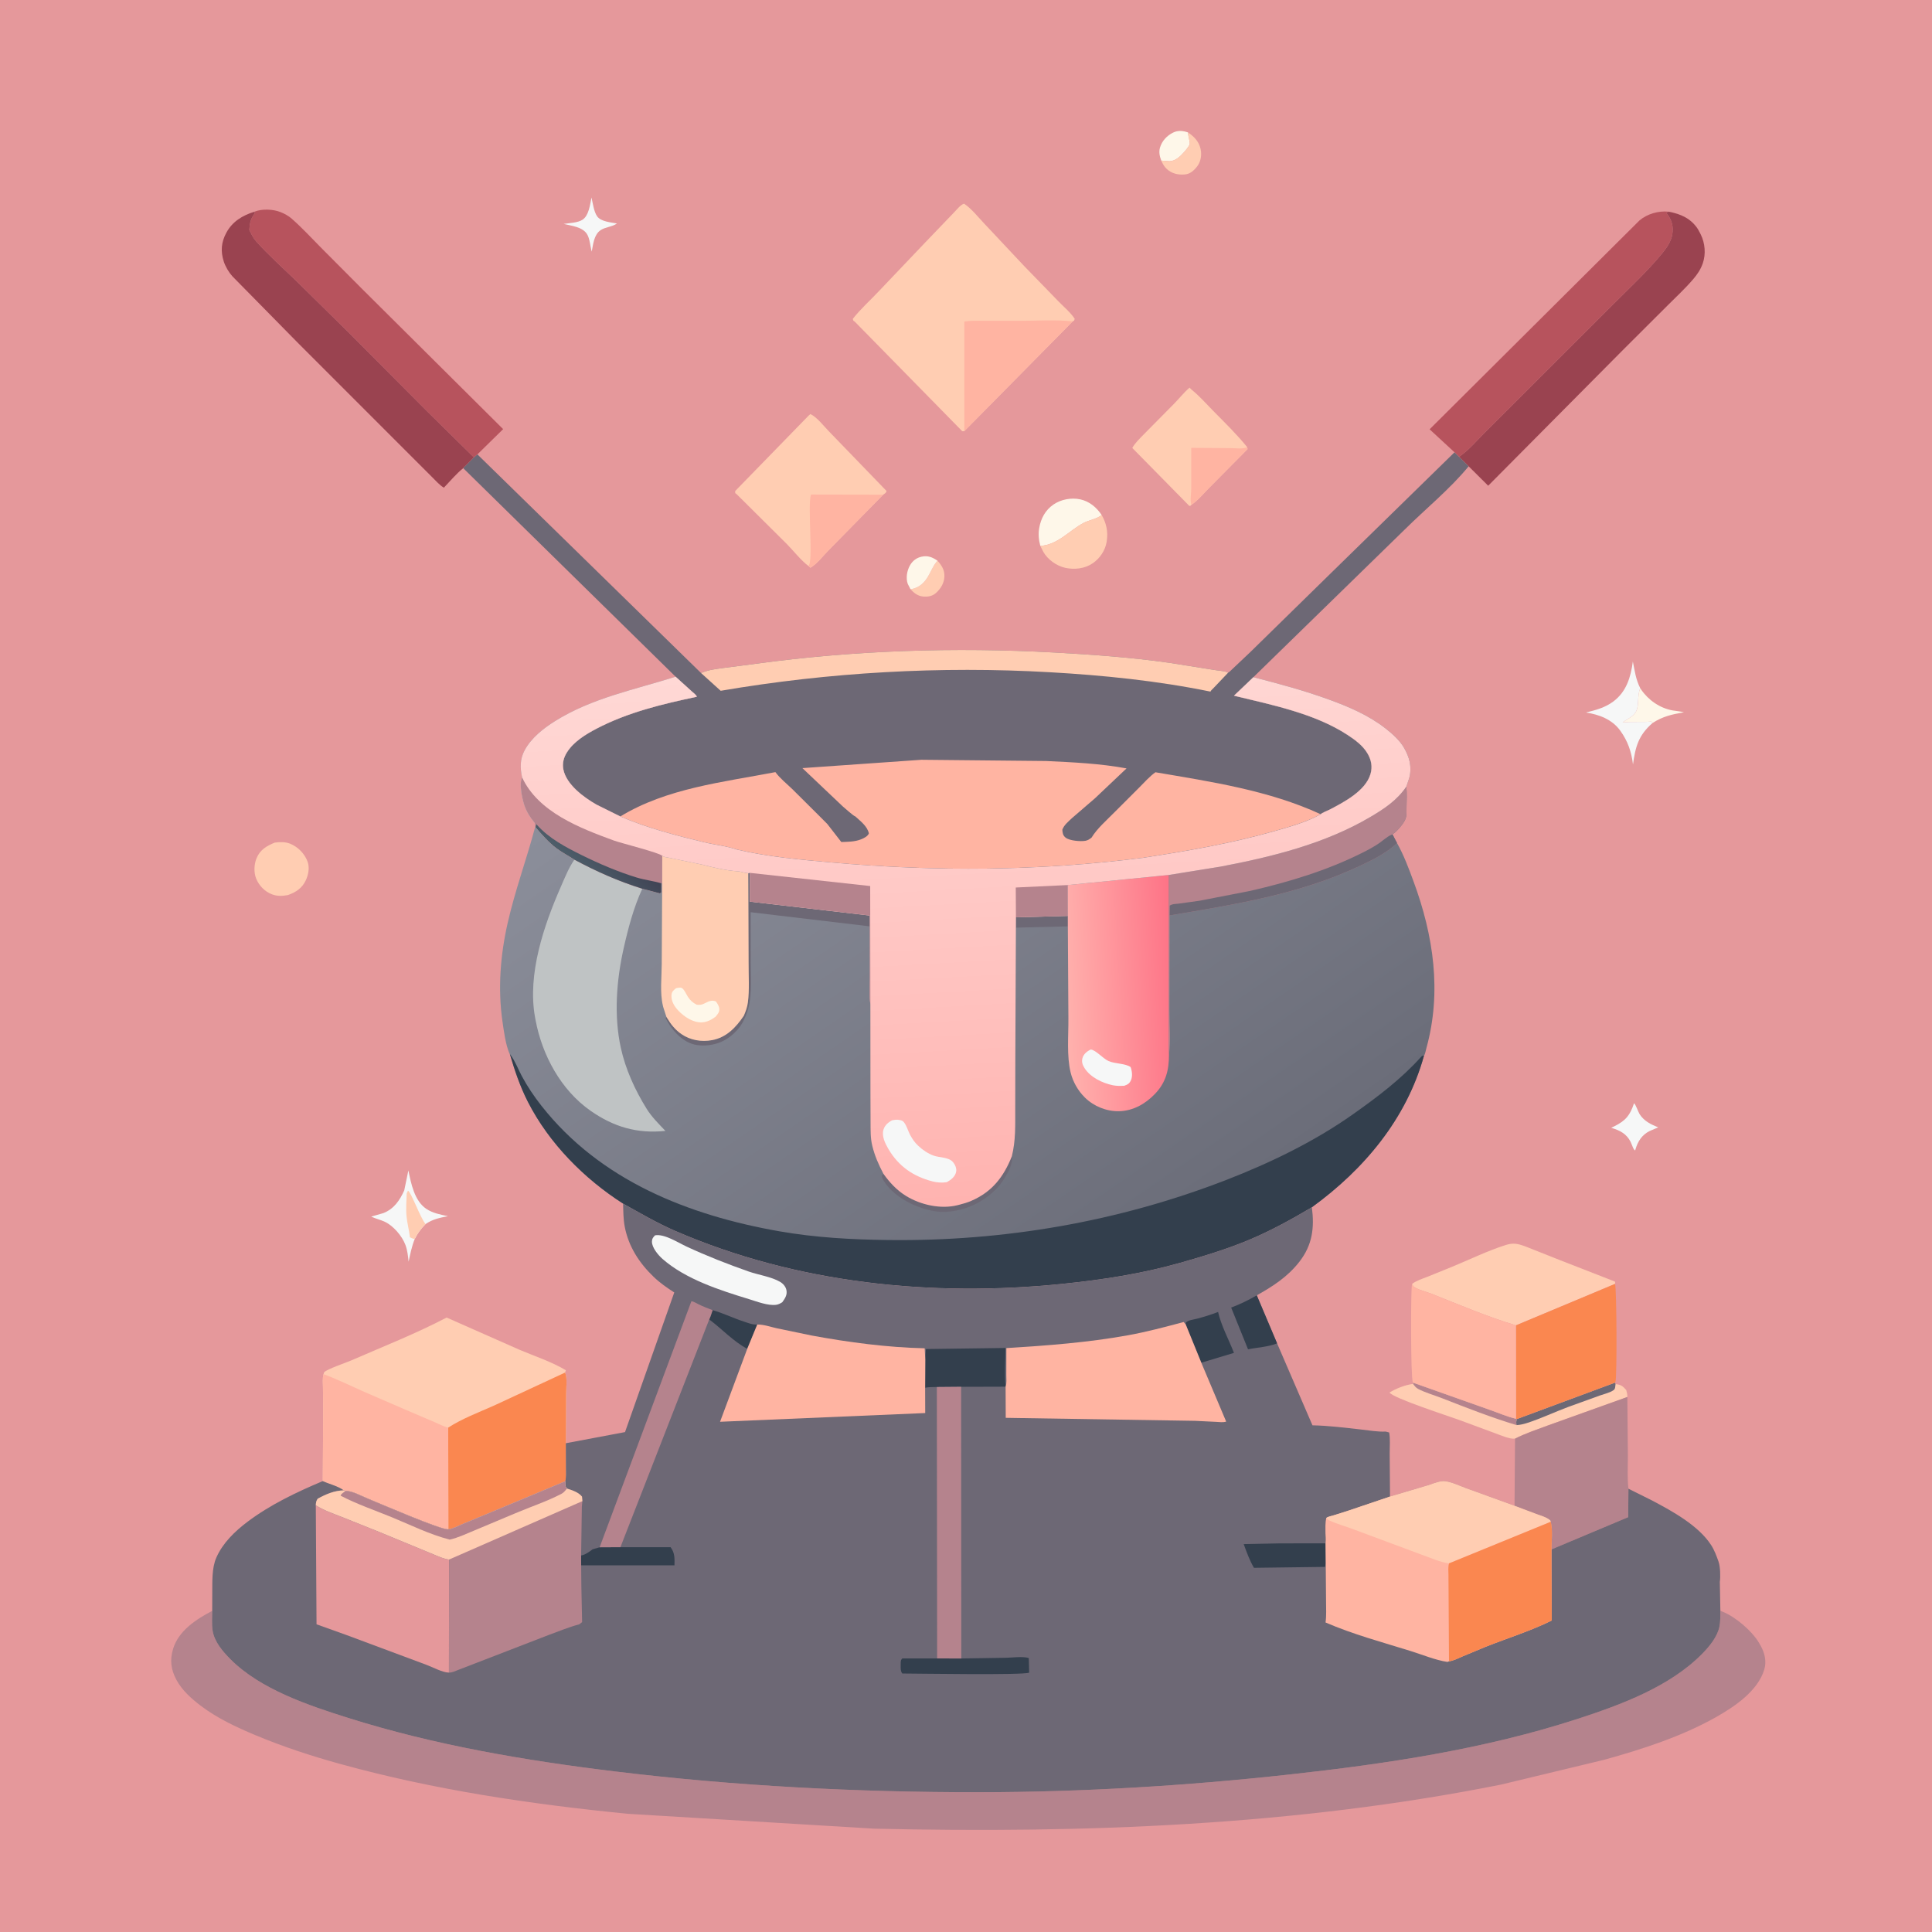 <svg version="1.1" xmlns="http://www.w3.org/2000/svg" style="display: block;" viewBox="0 0 2048 2048" width="1024" height="1024">
<defs>
	<linearGradient id="Gradient1" gradientUnits="userSpaceOnUse" x1="1225.2" y1="1321.99" x2="808.865" y2="715.622">
		<stop class="stop0" offset="0" stop-opacity="1" stop-color="rgb(107,109,121)"/>
		<stop class="stop1" offset="1" stop-opacity="1" stop-color="rgb(139,142,154)"/>
	</linearGradient>
	<linearGradient id="Gradient2" gradientUnits="userSpaceOnUse" x1="1244.06" y1="1050.58" x2="1130.18" y2="1057.3">
		<stop class="stop0" offset="0" stop-opacity="1" stop-color="rgb(254,116,135)"/>
		<stop class="stop1" offset="1" stop-opacity="1" stop-color="rgb(255,177,173)"/>
	</linearGradient>
	<linearGradient id="Gradient3" gradientUnits="userSpaceOnUse" x1="1048.44" y1="1273.94" x2="1016.92" y2="702.297">
		<stop class="stop0" offset="0" stop-opacity="1" stop-color="rgb(255,179,176)"/>
		<stop class="stop1" offset="1" stop-opacity="1" stop-color="rgb(255,216,213)"/>
	</linearGradient>
	<linearGradient id="Gradient4" gradientUnits="userSpaceOnUse" x1="655.752" y1="898.648" x2="626.691" y2="930.661">
		<stop class="stop0" offset="0" stop-opacity="1" stop-color="rgb(64,68,85)"/>
		<stop class="stop1" offset="1" stop-opacity="1" stop-color="rgb(77,93,105)"/>
	</linearGradient>
</defs>
<path transform="translate(0,0)" fill="rgb(229,152,155)" d="M -0 -0 L 2048 0 L 2048 2048 L -0 2048 L -0 -0 z"/>
<path transform="translate(0,0)" fill="rgb(255,205,178)" d="M 993.808 594.359 C 998.282 599.481 1001.38 604.156 1001.11 611.153 C 1000.84 618.224 997.121 624.266 991.886 628.813 C 988.029 632.163 983.153 632.815 978.196 632.299 C 972.778 631.736 968.694 628.481 965.169 624.582 L 967.735 624.116 C 974.906 622.217 979.665 617.777 983.462 611.593 C 986.528 606.6 988.948 600.176 992.627 595.729 L 993.808 594.359 z"/>
<path transform="translate(0,0)" fill="rgb(246,247,247)" d="M 627.005 209.363 C 628.391 215.212 629.51 224.511 633.068 229.424 C 637.073 234.956 647.672 235.774 653.988 236.875 C 649.638 240.318 641.571 240.586 636.511 244.078 C 629.607 248.842 628.702 259.207 627.268 266.778 C 625.689 261.197 625.259 252.77 622.157 248 C 617.25 240.452 605.679 239.372 597.505 237.357 C 603.458 236.446 612.568 236.188 617.576 232.87 C 624.231 228.459 625.539 216.698 627.005 209.363 z"/>
<path transform="translate(0,0)" fill="rgb(254,247,233)" d="M 965.169 624.582 L 962.281 618.985 C 960.009 612.803 961.444 604.719 964.714 599.123 C 967.445 594.448 971.649 591.224 977 590.1 C 983.778 588.676 988.293 590.681 993.808 594.359 L 992.627 595.729 C 988.948 600.176 986.528 606.6 983.462 611.593 C 979.665 617.777 974.906 622.217 967.735 624.116 L 965.169 624.582 z"/>
<path transform="translate(0,0)" fill="rgb(254,247,233)" d="M 1230.98 170.242 C 1229.34 165.811 1228.26 161.257 1229.61 156.578 C 1231.67 149.432 1236.9 143.848 1243.49 140.574 C 1248.7 137.991 1254.04 138.532 1259.35 140.4 L 1259.39 141.391 C 1259.53 144.416 1261.54 150.281 1261.16 152.667 C 1260.83 154.741 1256.37 159.913 1254.81 161.657 C 1250.89 166.024 1246.05 170.641 1239.81 170.889 L 1230.98 170.242 z"/>
<path transform="translate(0,0)" fill="rgb(254,247,233)" d="M 1738.75 729.582 L 1739.55 730.775 C 1747.25 742.1 1759.38 750.612 1773.01 753.075 C 1776.99 753.795 1781.17 753.966 1785.06 755.074 C 1772.62 757.156 1762.57 759.416 1751.84 766.374 L 1750.34 764.833 C 1740.27 765.917 1730.34 764.568 1720.08 765.872 C 1721.89 764.388 1721.14 764.899 1723 763.762 C 1727.17 761.218 1731.86 758.712 1734.26 754.236 C 1737.82 747.617 1735.29 737.3 1738.75 729.582 z"/>
<path transform="translate(0,0)" fill="rgb(246,247,247)" d="M 1732.13 1169.5 C 1733.96 1170.72 1736.59 1178.8 1738.12 1181.17 C 1742.88 1188.51 1750.04 1191.92 1757.81 1195.06 L 1748.5 1199.01 C 1740.51 1203.1 1736.19 1209.83 1733.71 1218.23 L 1733.35 1219.5 C 1731.91 1218.84 1731.07 1216.57 1730.51 1215.16 L 1728.57 1210.5 C 1724.12 1201.67 1716.93 1198.16 1707.95 1195.53 L 1711.07 1194.01 C 1723.44 1187.87 1727.9 1182.26 1732.13 1169.5 z"/>
<path transform="translate(0,0)" fill="rgb(255,205,178)" d="M 1259.35 140.4 C 1265.91 144.872 1270.99 150.073 1272.72 158.125 C 1274.01 164.164 1272.99 171.114 1269.25 176.081 C 1266.02 180.38 1261.85 184.341 1256.3 184.888 C 1249.12 185.594 1242.32 184.136 1236.86 179.164 C 1234.11 176.664 1232.45 173.592 1230.98 170.242 L 1239.81 170.889 C 1246.05 170.641 1250.89 166.024 1254.81 161.657 C 1256.37 159.913 1260.83 154.741 1261.16 152.667 C 1261.54 150.281 1259.53 144.416 1259.39 141.391 L 1259.35 140.4 z"/>
<path transform="translate(0,0)" fill="rgb(246,247,247)" d="M 1751.84 766.374 C 1736.92 779.299 1733.62 791.431 1731.04 810.35 C 1729.39 796.823 1725.55 785.611 1717.53 774.504 C 1708.94 762.599 1695.21 757.461 1681.22 755.281 C 1691.76 752.688 1701.48 750.151 1710.33 743.5 C 1724.19 733.079 1728.66 717.698 1730.9 701.254 C 1732.98 711.598 1733.93 719.968 1738.75 729.582 C 1735.29 737.3 1737.82 747.617 1734.26 754.236 C 1731.86 758.712 1727.17 761.218 1723 763.762 C 1721.14 764.899 1721.89 764.388 1720.08 765.872 C 1730.34 764.568 1740.27 765.917 1750.34 764.833 L 1751.84 766.374 z"/>
<path transform="translate(0,0)" fill="rgb(254,247,233)" d="M 1102.79 578.686 C 1101.11 572.403 1100.48 566.182 1101.61 559.73 C 1103.4 549.468 1108.12 540.702 1116.84 534.74 C 1124.76 529.335 1135.78 527.282 1145.19 529.354 C 1154.86 531.483 1162.44 537.855 1167.79 545.934 C 1163.58 549.792 1154.03 551.465 1148.59 554.363 C 1133.04 562.647 1121.57 577.412 1102.79 578.686 z"/>
<path transform="translate(0,0)" fill="rgb(246,247,247)" d="M 428.513 1261.87 L 432.9 1240.71 C 435.746 1254.47 439.278 1272.9 451.833 1281.39 C 458.654 1286 466.935 1287.54 474.855 1289.2 C 466.211 1290.89 458.516 1292.4 451.125 1297.55 C 446.292 1302.41 442.637 1307.27 439.589 1313.46 C 436.49 1321.21 434.878 1329.32 433.128 1337.44 C 432.512 1331.31 431.925 1325.51 429.767 1319.68 C 426.277 1310.26 417.04 1299.48 408.075 1295.21 C 403.34 1292.95 398.196 1291.92 393.5 1289.65 L 406.368 1285.95 C 417.646 1281.49 423.721 1272.48 428.513 1261.87 z"/>
<path transform="translate(0,0)" fill="rgb(255,205,178)" d="M 431.108 1264.98 L 432.5 1262.12 C 435.935 1263.89 445.725 1291.39 451.125 1297.55 C 446.292 1302.41 442.637 1307.27 439.589 1313.46 C 437.722 1313.15 436.235 1312.36 434.5 1311.6 C 433.768 1304.23 431.725 1297.04 430.969 1289.69 C 430.141 1281.64 430.869 1273.07 431.108 1264.98 z"/>
<path transform="translate(0,0)" fill="rgb(255,205,178)" d="M 1167.79 545.934 C 1172.67 554.13 1174.7 563.562 1173.27 573 L 1173.05 574.534 C 1171.61 583.536 1165.89 591.87 1158.47 597.009 C 1150.05 602.846 1139 604.085 1129.11 601.902 C 1120.02 599.895 1110.55 593.089 1105.97 585 L 1102.79 578.686 C 1121.57 577.412 1133.04 562.647 1148.59 554.363 C 1154.03 551.465 1163.58 549.792 1167.79 545.934 z"/>
<path transform="translate(0,0)" fill="rgb(255,205,178)" d="M 291.269 893.19 C 296.726 892.509 302.405 892.272 307.586 894.368 C 315.879 897.723 322.879 904.864 326.029 913.312 C 328.37 919.59 326.951 927.155 324.211 933.075 C 320.298 941.524 313.628 945.867 305.138 948.813 C 299.383 949.887 294.028 950.147 288.438 948.064 C 280.758 945.203 274.716 939.014 271.605 931.499 C 268.867 924.886 269.275 916.127 272.046 909.562 C 275.817 900.629 282.775 896.653 291.269 893.19 z"/>
<path transform="translate(0,0)" fill="rgb(255,205,178)" d="M 1498.15 1465.75 L 1578.8 1494.32 C 1587.98 1497.47 1597.69 1501.79 1607.09 1503.93 L 1608.22 1504.14 L 1712.06 1465.61 L 1712.53 1467.19 C 1718.34 1467.87 1720.08 1469.2 1723.89 1473.5 C 1724.59 1476.04 1725.16 1478.18 1725.06 1480.85 L 1641 1510.99 C 1629.49 1515.27 1616.91 1519.44 1606 1525.04 C 1604.22 1525.08 1602.77 1525.09 1601.01 1524.72 C 1595.31 1523.54 1589.3 1520.83 1583.77 1518.87 L 1546.32 1505.03 C 1536.66 1501.44 1476.46 1482.06 1472.98 1476.12 C 1479.84 1471.87 1489.86 1467.96 1497.88 1467.01 L 1498.15 1465.75 z"/>
<path transform="translate(0,0)" fill="rgb(181,131,141)" d="M 1498.15 1465.75 L 1578.8 1494.32 C 1587.98 1497.47 1597.69 1501.79 1607.09 1503.93 L 1608.22 1504.14 C 1607.01 1507.05 1607.12 1507.55 1607.62 1510.69 C 1581.13 1502.68 1554.94 1492.47 1529.18 1482.37 C 1520.79 1479.08 1511.04 1476.4 1503.12 1472.23 C 1500.94 1471.08 1499.35 1468.94 1497.88 1467.01 L 1498.15 1465.75 z"/>
<path transform="translate(0,0)" fill="rgb(109,104,117)" d="M 1712.06 1465.61 L 1712.53 1467.19 C 1712.18 1469.44 1712.45 1472.19 1710.53 1473.55 C 1706.59 1476.34 1700.44 1477.69 1695.86 1479.32 L 1662.36 1491.42 C 1647.83 1496.87 1633.52 1503.67 1618.78 1508.43 C 1615.21 1509.58 1611.36 1510.46 1607.62 1510.69 C 1607.12 1507.55 1607.01 1507.05 1608.22 1504.14 L 1712.06 1465.61 z"/>
<path transform="translate(0,0)" fill="rgb(255,205,178)" d="M 1200.26 474.837 C 1203.23 469.42 1208.52 464.621 1212.76 460.136 L 1244.3 428.24 C 1249.91 422.599 1254.98 416.036 1261 410.91 L 1263.01 412.965 C 1271.33 419.601 1278.75 428.138 1286.23 435.722 C 1298.44 448.081 1311.15 460.492 1322.09 473.983 L 1322.47 476.049 L 1281.42 517.491 C 1275.83 523.054 1269.53 530.804 1262.99 535.026 C 1261.84 536.379 1262.56 535.924 1260.78 536.35 L 1200.26 474.837 z"/>
<path transform="translate(0,0)" fill="rgb(255,180,162)" d="M 1322.09 473.983 L 1322.47 476.049 L 1281.42 517.491 C 1275.83 523.054 1269.53 530.804 1262.99 535.026 C 1261.24 530.607 1262.77 522.888 1262.8 517.915 L 1262.75 474.744 L 1304.58 475.026 C 1309.38 475.047 1316.43 476.033 1320.95 474.507 L 1322.09 473.983 z"/>
<path transform="translate(0,0)" fill="rgb(255,205,178)" d="M 1496.84 1361.01 C 1501.64 1357.41 1507.46 1355.68 1512.97 1353.5 L 1538.91 1342.98 C 1557.81 1335.25 1576.86 1325.85 1596.33 1319.71 C 1599.77 1318.62 1603.36 1318.04 1606.97 1318.5 C 1612.73 1319.24 1618.99 1322.1 1624.42 1324.21 L 1653.26 1335.66 L 1711.86 1358.5 C 1712.31 1360.36 1712.36 1359.53 1712.01 1360.99 L 1606.98 1404.93 C 1576.73 1395.86 1546.66 1382.99 1517.29 1371.37 C 1512.73 1369.56 1501.84 1366.85 1498.5 1363.79 C 1497.71 1363.06 1497.4 1361.93 1496.84 1361.01 z"/>
<path transform="translate(0,0)" fill="rgb(250,135,80)" d="M 1606.98 1404.93 L 1712.01 1360.99 C 1713.78 1365.29 1714.18 1460.29 1712.46 1464.83 L 1712.06 1465.61 L 1608.22 1504.14 L 1607.09 1503.93 L 1606.98 1404.93 z"/>
<path transform="translate(0,0)" fill="rgb(255,180,162)" d="M 1496.84 1361.01 C 1497.4 1361.93 1497.71 1363.06 1498.5 1363.79 C 1501.84 1366.85 1512.73 1369.56 1517.29 1371.37 C 1546.66 1382.99 1576.73 1395.86 1606.98 1404.93 L 1607.09 1503.93 C 1597.69 1501.79 1587.98 1497.47 1578.8 1494.32 L 1498.15 1465.75 L 1497.64 1465.1 C 1495.41 1461.24 1495.28 1366.97 1496.84 1361.01 z"/>
<path transform="translate(0,0)" fill="rgb(255,205,178)" d="M 856.979 440.758 L 859 438.95 C 865.853 441.934 873.298 451.777 878.677 457.232 L 939.808 520.5 C 938.991 522.901 938.178 522.96 936.185 524.4 L 878.405 583.214 C 873.097 588.554 865.475 598.419 859 601.808 L 857.025 600.002 C 849.015 594.036 841.284 584.012 834.182 576.81 L 781.085 524.052 L 779.333 522.678 L 779.342 520.5 L 856.979 440.758 z"/>
<path transform="translate(0,0)" fill="rgb(255,180,162)" d="M 859.731 524.248 L 936.185 524.4 L 878.405 583.214 C 873.097 588.554 865.475 598.419 859 601.808 L 857.025 600.002 C 862.476 595.489 855.726 535.544 859.731 524.248 z"/>
<path transform="translate(0,0)" fill="rgb(181,131,141)" d="M 1725.06 1480.85 L 1725.62 1543.45 C 1725.64 1554.86 1724.88 1566.75 1726.2 1578.08 L 1725.95 1608.26 L 1644.66 1642.42 C 1644.69 1633.36 1646.09 1621.84 1643.86 1613.13 L 1643.31 1611.68 C 1639.44 1608.29 1633.77 1606.85 1629 1605.07 L 1605.47 1596.22 L 1606 1525.04 C 1616.91 1519.44 1629.49 1515.27 1641 1510.99 L 1725.06 1480.85 z"/>
<path transform="translate(0,0)" fill="rgb(183,83,93)" d="M 1541.84 479.456 L 1515.45 455.067 L 1738.05 233.542 C 1746.4 226.655 1757.99 223.311 1768.78 224.377 L 1766.39 225.658 L 1767.16 226.658 C 1772.27 233.348 1774.03 240.046 1772.7 248.5 C 1771.61 255.476 1766.91 262.549 1762.5 267.94 C 1746.43 287.603 1727.25 305.339 1709.31 323.322 L 1621.09 411.5 L 1574.36 458.155 C 1565.7 466.803 1556.77 477.45 1546.66 484.295 L 1541.84 479.456 z"/>
<path transform="translate(0,0)" fill="rgb(183,83,93)" d="M 269.687 224.405 C 277.684 221.18 289.578 221.647 297.53 224.887 C 301.787 226.621 305.828 228.8 309.291 231.853 C 320.126 241.405 330.137 252.218 340.284 262.512 L 384.231 306.649 L 533.346 454.897 L 506.081 481.661 L 502.386 484.867 L 452.225 435.466 L 369.835 352.667 L 313.873 297.577 C 299.681 283.904 284.631 270.457 271.5 255.778 C 268.418 252.333 266.358 247.928 264.291 243.824 C 264.708 237.074 265.416 232.437 269.581 226.802 L 270.179 226.014 L 269.687 224.405 z"/>
<path transform="translate(0,0)" fill="rgb(154,67,80)" d="M 1768.78 224.377 C 1781.64 226.805 1792.51 231.523 1799.88 242.915 L 1802.08 247 L 1802.85 248.506 C 1807.44 257.821 1808.43 269.226 1805.03 279.092 C 1802.78 285.628 1799.25 290.835 1794.79 296.034 C 1786.26 305.956 1776.46 315.04 1767.21 324.284 L 1719.46 371.931 L 1577.54 514.894 L 1556.83 494.305 L 1546.66 484.295 C 1556.77 477.45 1565.7 466.803 1574.36 458.155 L 1621.09 411.5 L 1709.31 323.322 C 1727.25 305.339 1746.43 287.603 1762.5 267.94 C 1766.91 262.549 1771.61 255.476 1772.7 248.5 C 1774.03 240.046 1772.27 233.348 1767.16 226.658 L 1766.39 225.658 L 1768.78 224.377 z"/>
<path transform="translate(0,0)" fill="rgb(154,67,80)" d="M 269.687 224.405 L 270.179 226.014 L 269.581 226.802 C 265.416 232.437 264.708 237.074 264.291 243.824 C 266.358 247.928 268.418 252.333 271.5 255.778 C 284.631 270.457 299.681 283.904 313.873 297.577 L 369.835 352.667 L 452.225 435.466 L 502.386 484.867 L 491.036 496.279 C 483.603 502.22 477.119 510.061 470.542 516.956 C 465.95 514.346 461.417 509.01 457.583 505.296 L 427.461 475.191 L 315.655 363.334 L 246.309 292.853 C 242.536 288.665 238.982 282.662 237.234 277.292 C 233.68 266.371 234.467 256.708 240.037 246.5 C 246.492 234.671 257.147 228.368 269.687 224.405 z"/>
<path transform="translate(0,0)" fill="rgb(255,205,178)" d="M 906.073 340.932 C 904.059 339.484 904.765 340.447 904.016 338 C 912.18 327.573 922.338 318.525 931.43 308.882 L 980.718 257.084 L 1011.15 225.364 C 1014.13 222.357 1018.06 217.061 1021.96 215.907 C 1029.73 221.033 1036.67 229.922 1043.14 236.75 L 1085.85 282.229 L 1122.3 319.747 C 1127.79 325.379 1135.02 331.42 1139.25 338 C 1138.3 340.4 1139.09 339.554 1137.08 340.711 L 1022.2 457.031 L 1019.97 457.053 L 906.073 340.932 z"/>
<path transform="translate(0,0)" fill="rgb(255,180,162)" d="M 1022.22 340.864 C 1029.29 339.629 1036.96 340.122 1044.13 340.077 L 1080.3 340.086 C 1098.71 340.146 1118.86 338.637 1137.08 340.711 L 1022.2 457.031 L 1022.22 340.864 z"/>
<path transform="translate(0,0)" fill="rgb(255,205,178)" d="M 342.965 1456.66 C 343.242 1455.94 343.28 1455.08 343.795 1454.51 C 346.629 1451.35 367.181 1444.36 372.246 1442.15 C 405.831 1427.49 441.022 1413.68 473.435 1396.65 L 551 1430.94 C 567.008 1437.72 584.927 1443.56 599.841 1452.52 L 598.959 1455.01 C 601.626 1460.52 600.084 1471.75 600.076 1477.94 L 599.805 1529.89 L 599.894 1555.75 C 599.9 1560.53 600.311 1565.55 599.22 1570.22 L 511 1607.03 L 489.95 1615.74 C 485.325 1617.72 480.319 1620.6 475.27 1621.13 C 468.657 1622.46 400.939 1593.07 390.039 1588.68 C 383.425 1586.02 373.096 1580.16 366.055 1580.46 L 364.373 1579.82 C 358.14 1575.2 349.268 1573.29 342.147 1570.02 L 342.645 1493 L 342.359 1470.95 C 342.269 1466.19 341.709 1461.29 342.965 1456.66 z"/>
<path transform="translate(0,0)" fill="rgb(250,135,80)" d="M 598.959 1455.01 C 601.626 1460.52 600.084 1471.75 600.076 1477.94 L 599.805 1529.89 L 599.894 1555.75 C 599.9 1560.53 600.311 1565.55 599.22 1570.22 L 511 1607.03 L 489.95 1615.74 C 485.325 1617.72 480.319 1620.6 475.27 1621.13 L 475.113 1513.32 C 489.787 1503.86 507.124 1497.29 523.105 1490.23 L 598.959 1455.01 z"/>
<path transform="translate(0,0)" fill="rgb(255,180,162)" d="M 342.965 1456.66 C 357.843 1462.16 372.211 1469.28 386.707 1475.7 L 437.185 1497.51 L 460.395 1507.39 C 465.173 1509.45 470.045 1512.15 475.113 1513.32 L 475.27 1621.13 C 468.657 1622.46 400.939 1593.07 390.039 1588.68 C 383.425 1586.02 373.096 1580.16 366.055 1580.46 L 364.373 1579.82 C 358.14 1575.2 349.268 1573.29 342.147 1570.02 L 342.645 1493 L 342.359 1470.95 C 342.269 1466.19 341.709 1461.29 342.965 1456.66 z"/>
<path transform="translate(0,0)" fill="rgb(181,131,141)" d="M 224.948 1707.58 C 224.933 1714.32 224.323 1721.88 225.373 1728.51 C 227.26 1740.42 236.063 1750.58 244.234 1758.81 C 275.952 1790.76 327.073 1807.82 369.035 1821.06 C 460.628 1849.95 556.28 1866.17 651.432 1877.75 C 779.368 1893.33 908.826 1899.94 1037.7 1899.83 C 1147.16 1899.73 1257.23 1893.07 1366 1881.14 C 1469.72 1869.76 1573.45 1854.3 1672.93 1821.89 C 1718.59 1807.02 1770.11 1787.94 1804.4 1753.09 C 1811.98 1745.38 1820.36 1735.31 1822.64 1724.51 C 1823.76 1719.21 1823.58 1712.91 1823.66 1707.47 L 1826 1708.43 C 1839.81 1714.04 1857.01 1728.62 1864.57 1741.4 L 1865.31 1742.7 L 1866.23 1744.26 C 1870.6 1751.87 1872.84 1761.13 1870.21 1769.78 C 1863.26 1792.66 1838.75 1809.11 1818.93 1820.29 C 1782.42 1840.87 1740.73 1854.3 1700.5 1865.45 L 1591.22 1891.73 C 1373.23 1935.32 1148.2 1943.57 926.5 1938.46 L 665.198 1922.68 C 562.615 1912.53 459.895 1897.35 360.393 1869.8 C 329.817 1861.34 299.755 1851.5 270.483 1839.23 C 250.341 1830.78 230.155 1821.37 212.701 1808.1 C 202.9 1800.64 193.009 1791.83 187.079 1780.84 C 181.14 1769.83 179.868 1759.55 183.562 1747.62 C 189.511 1728.4 208.081 1716.48 224.948 1707.58 z"/>
<path transform="translate(0,0)" fill="rgb(109,104,117)" d="M 1541.84 479.456 L 1546.66 484.295 L 1556.83 494.305 C 1536.96 518.518 1511.29 539.295 1488.99 561.414 L 1328.63 717.863 L 1308.06 737.462 C 1348.02 747.156 1393.53 756.234 1428.36 778.996 C 1436.32 784.201 1444.42 790.078 1449.42 798.373 C 1453.57 805.265 1455.11 812.592 1452.79 820.5 C 1447.52 838.411 1424.65 850.325 1409.28 858.312 C 1407.14 859.422 1401.49 861.477 1400.01 863.119 C 1385.45 871.412 1367.06 876.468 1351 881.035 C 1304.88 894.146 1259.28 901.981 1212 909.275 C 1102.44 923.418 991.57 924.061 881.629 914.288 C 848.178 911.314 813.81 908.282 781.075 900.573 C 770.465 896.8 757.716 895.582 746.66 892.919 C 716.759 885.717 685.877 877.69 657.558 865.478 L 632.23 852.894 C 618.825 845.238 600.289 831.667 597.148 815.5 C 595.896 809.059 597.543 802.935 600.988 797.5 C 608.153 786.196 620.669 778.527 632.313 772.43 C 665.435 755.087 702.329 746.247 738.683 738.592 C 738.093 736.61 735.234 734.63 733.697 733.219 L 716.177 717.353 L 491.036 496.279 L 502.386 484.867 L 506.081 481.661 L 743.16 713.46 C 750.557 710.084 758.641 709.217 766.625 708.11 L 800.723 703.68 C 905.556 689.287 1012.4 685.904 1118 691.703 C 1158.74 693.94 1199.08 696.858 1239.5 702.593 L 1285.69 709.937 C 1290.31 710.772 1295.43 711.015 1299.93 712.194 C 1300.76 712.413 1301.16 712.702 1301.84 713.113 C 1302.9 712.776 1305.75 709.739 1306.73 708.86 L 1324.95 691.652 L 1412.94 605.476 L 1541.84 479.456 z"/>
<path transform="translate(0,0)" fill="rgb(255,205,178)" d="M 743.16 713.46 C 750.557 710.084 758.641 709.217 766.625 708.11 L 800.723 703.68 C 905.556 689.287 1012.4 685.904 1118 691.703 C 1158.74 693.94 1199.08 696.858 1239.5 702.593 L 1285.69 709.937 C 1290.31 710.772 1295.43 711.015 1299.93 712.194 C 1300.76 712.413 1301.16 712.702 1301.84 713.113 L 1286.7 729.033 C 1285.89 729.921 1283.45 732.047 1283.12 733.137 C 1227.12 721.656 1169.99 715.854 1113 712.598 C 996.496 705.942 878.979 712.613 763.951 732.263 L 743.16 713.46 z"/>
<path transform="translate(0,0)" fill="rgb(255,180,162)" d="M 850.579 814.232 L 976.688 805.394 L 1109 806.707 C 1137.27 808.028 1166.31 809.355 1194.17 814.543 L 1160.78 846.167 L 1136.34 867.242 C 1132.48 870.946 1128.03 874.39 1126.12 879.5 C 1126.34 883.006 1126.66 885.529 1129.6 887.932 C 1133.65 891.236 1145.55 892.225 1150.71 891.244 C 1153.31 890.747 1155.02 889.521 1157.08 887.929 C 1163.02 878.16 1173.18 869.393 1181.18 861.255 L 1207.78 834.657 C 1213.22 829.235 1218.55 823.068 1224.83 818.628 C 1283.93 828.71 1345.02 837.754 1400.01 863.119 C 1385.45 871.412 1367.06 876.468 1351 881.035 C 1304.88 894.146 1259.28 901.981 1212 909.275 C 1102.44 923.418 991.57 924.061 881.629 914.288 C 848.178 911.314 813.81 908.282 781.075 900.573 C 770.465 896.8 757.716 895.582 746.66 892.919 C 716.759 885.717 685.877 877.69 657.558 865.478 C 706.833 835.467 766.345 829.158 821.963 818.484 C 826.816 825.118 834.096 830.875 840.013 836.611 L 868.173 864.604 L 876.948 873.411 L 891.827 892.566 C 898.791 892.322 906.032 892.376 912.613 889.774 C 915.657 888.57 919.719 886.641 921.046 883.5 C 919.392 875.731 912.175 870.57 906.63 865.395 C 905.007 865.275 895.39 856.458 893.418 854.871 L 850.579 814.232 z"/>
<path transform="translate(0,0)" fill="url(#Gradient1)" d="M 716.177 717.353 L 733.697 733.219 C 735.234 734.63 738.093 736.61 738.683 738.592 C 702.329 746.247 665.435 755.087 632.313 772.43 C 620.669 778.527 608.153 786.196 600.988 797.5 C 597.543 802.935 595.896 809.059 597.148 815.5 C 600.289 831.667 618.825 845.238 632.23 852.894 L 657.558 865.478 C 685.877 877.69 716.759 885.717 746.66 892.919 C 757.716 895.582 770.465 896.8 781.075 900.573 C 813.81 908.282 848.178 911.314 881.629 914.288 C 991.57 924.061 1102.44 923.418 1212 909.275 C 1259.28 901.981 1304.88 894.146 1351 881.035 C 1367.06 876.468 1385.45 871.412 1400.01 863.119 C 1401.49 861.477 1407.14 859.422 1409.28 858.312 C 1424.65 850.325 1447.52 838.411 1452.79 820.5 C 1455.11 812.592 1453.57 805.265 1449.42 798.373 C 1444.42 790.078 1436.32 784.201 1428.36 778.996 C 1393.53 756.234 1348.02 747.156 1308.06 737.462 L 1328.63 717.863 C 1355.79 724.816 1382.67 732.073 1409.04 741.668 C 1430.13 749.34 1451.05 758.325 1468.81 772.257 C 1475.85 777.776 1483.54 784.6 1488.1 792.349 C 1494.15 802.641 1496.95 813.152 1493.8 824.902 L 1490.78 833.839 C 1491.5 840.973 1491.13 848.264 1490.98 855.422 C 1490.89 859.267 1491.31 864.224 1489.96 867.854 C 1488.82 870.909 1486.81 873.554 1484.77 876.058 C 1482.11 879.338 1479.67 882.12 1476.05 884.399 L 1480.93 893.733 C 1488.12 906.433 1493.41 920.8 1498.46 934.479 C 1519.56 991.576 1528.52 1051.6 1512 1111.21 C 1511.36 1113.55 1510.77 1117.32 1509.43 1119.24 C 1490.85 1186.11 1445.9 1239.64 1390.63 1279.74 C 1369.19 1292.44 1347.78 1304.27 1324.78 1313.98 C 1301.07 1323.98 1275.91 1331.56 1251.19 1338.6 C 1210.38 1350.21 1168.34 1356.61 1126.21 1360.93 C 987.773 1375.1 844.402 1360.52 715.906 1304.88 C 696.738 1296.58 678.732 1286.03 660.51 1275.88 C 619.226 1249.46 582.114 1212.05 559.653 1168.13 C 551.297 1151.8 545.6 1134.83 540.441 1117.29 L 540.079 1116.92 C 535.925 1107.08 534.182 1093.57 532.659 1083 C 527.604 1047.92 530.372 1012.68 538.189 978.224 C 545.97 943.928 558.187 910.937 567.196 876.996 L 566.9 872.5 C 561.976 866.54 557.792 860.103 555.5 852.654 C 553.424 845.908 550.043 830.584 553.49 824.156 C 551.235 814.13 551.105 804.664 556.101 795.378 C 563.156 782.262 575.955 772.185 588.394 764.398 C 627.617 739.843 672.762 731.095 716.177 717.353 z"/>
<path transform="translate(0,0)" fill="rgb(109,104,117)" d="M 1076.94 972.396 L 1131.95 970.911 L 1131.96 981.987 L 1076.9 983.357 L 1076.94 972.396 z"/>
<path transform="translate(0,0)" fill="rgb(109,104,117)" d="M 1072.57 1225.76 C 1074.13 1232.82 1068.53 1243.02 1064.82 1248.99 C 1058.33 1259.45 1050.82 1266.22 1040.6 1272.72 C 1025.54 1282.29 1004.05 1287.39 986.422 1283.1 L 985.005 1282.73 L 983.341 1282.33 C 965.811 1277.94 945.269 1266.66 936.149 1250.55 C 935.334 1249.11 934.937 1248.2 934.768 1246.57 L 936.389 1244.13 C 943.048 1253.53 950.807 1261.88 960.717 1267.9 C 976.208 1277.3 997.274 1282 1015.07 1277.52 L 1017 1277.03 C 1021.37 1275.94 1025.42 1274.74 1029.56 1272.95 C 1051.67 1263.44 1063.87 1247.56 1072.57 1225.76 z"/>
<path transform="translate(0,0)" fill="rgb(109,104,117)" d="M 793.197 925.682 L 794.886 925.276 L 794.894 955.757 L 921.944 970.509 L 922.034 981.984 L 795.715 966.979 L 795.77 1020.38 C 795.767 1038.7 797.901 1059.98 790.469 1076.94 L 787.188 1083.96 C 780.801 1094.94 769.782 1103.88 757.326 1106.81 L 756 1107.11 C 749.163 1108.67 740.373 1108.79 733.684 1106.58 C 721.336 1102.48 711.209 1090.61 705.62 1079.26 L 706.387 1077.9 L 707.101 1079.05 C 711.206 1085.95 715.673 1091.55 722.354 1096.18 C 731.766 1102.69 743.664 1104.68 754.844 1102.58 C 770.234 1099.68 780.15 1089.02 788.502 1076.7 C 790.467 1072.13 792.136 1067.55 792.788 1062.59 C 794.538 1049.3 793.474 1034.46 793.544 1020.98 L 793.197 925.682 z"/>
<path transform="translate(0,0)" fill="rgb(181,131,141)" d="M 1490.78 833.839 C 1491.5 840.973 1491.13 848.264 1490.98 855.422 C 1490.89 859.267 1491.31 864.224 1489.96 867.854 C 1488.82 870.909 1486.81 873.554 1484.77 876.058 C 1482.11 879.338 1479.67 882.12 1476.05 884.399 L 1480.93 893.733 C 1469.38 904.582 1455.3 911.396 1441.08 918.087 C 1377.26 948.122 1308.67 958.826 1239.86 970.392 L 1239.66 1070.67 C 1239.65 1085.82 1241.22 1103.17 1239.17 1118.07 C 1238.38 1111.56 1238.83 1104.65 1238.82 1098.09 L 1238.81 1060.05 L 1238.92 927.511 L 1293.28 918.751 C 1347.86 908.458 1404.53 894.462 1452.67 865.997 C 1467.68 857.127 1480.85 848.416 1490.78 833.839 z"/>
<path transform="translate(0,0)" fill="rgb(109,104,117)" d="M 1239.86 970.392 L 1239.99 960 C 1242.71 958.07 1246.28 958.271 1249.55 957.877 L 1271.91 954.758 L 1325.08 944.422 C 1365.88 935.088 1406.72 922.775 1444.2 903.939 C 1450.25 900.899 1456.48 897.626 1462.02 893.739 C 1466.04 890.921 1470.04 887.198 1474.48 885.113 L 1476.05 884.399 L 1480.93 893.733 C 1469.38 904.582 1455.3 911.396 1441.08 918.087 C 1377.26 948.122 1308.67 958.826 1239.86 970.392 z"/>
<path transform="translate(0,0)" fill="rgb(255,205,178)" d="M 701.998 907.185 C 703.804 908.284 704.873 908.561 706.944 908.797 L 744.235 916.486 C 755.779 919.548 770.032 922.861 781.905 923.601 C 785.753 923.841 789.469 925.512 793.197 925.682 L 793.544 1020.98 C 793.474 1034.46 794.538 1049.3 792.788 1062.59 C 792.136 1067.55 790.467 1072.13 788.502 1076.7 C 780.15 1089.02 770.234 1099.68 754.844 1102.58 C 743.664 1104.68 731.766 1102.69 722.354 1096.18 C 715.673 1091.55 711.206 1085.95 707.101 1079.05 L 706.387 1077.9 L 703.06 1067.57 L 702.694 1066 C 699.429 1052.57 701.413 1035.84 701.473 1021.93 L 701.936 936.25 L 701.998 907.185 z"/>
<path transform="translate(0,0)" fill="rgb(254,247,233)" d="M 716.689 1047.5 C 717.983 1047.18 721.194 1046.62 722.5 1047.19 C 725.088 1048.3 727.613 1054.23 729.087 1056.5 C 731.685 1060.5 734.29 1062.84 738.5 1065.02 C 741.543 1065.37 743.458 1065.29 746.258 1063.92 L 747.673 1063.22 C 751.871 1061.17 754.406 1059.97 758.808 1061.5 C 760.522 1063.84 762.326 1066.49 762.49 1069.5 C 762.695 1073.28 760.606 1075.11 758.437 1077.84 C 754.298 1080.99 749.299 1083.55 744 1083.74 C 734.566 1084.08 725.298 1077.84 719.065 1071.31 C 715.002 1067.05 711.443 1061.35 711.777 1055.27 C 712.005 1051.13 713.732 1049.96 716.689 1047.5 z"/>
<path transform="translate(0,0)" fill="rgb(191,195,196)" d="M 608.879 911.263 C 632.079 923.748 655.672 934.213 680.865 942.077 C 671.613 962.071 665.755 984.475 660.96 1005.9 C 653.451 1039.44 650.687 1076.63 658.046 1110.5 C 663.033 1133.45 673.147 1155.54 685.5 1175.41 C 690.947 1184.17 698.308 1191.34 705.362 1198.81 C 675.385 1201.94 650.45 1194.58 625.928 1177.4 C 594.628 1155.47 574.676 1118.5 567.759 1081.5 L 567.028 1077.62 C 559.099 1032.25 576.442 981.22 594.497 940.045 C 598.77 930.299 602.782 920.039 608.879 911.263 z"/>
<path transform="translate(0,0)" fill="url(#Gradient2)" d="M 1131.84 938.206 L 1238.92 927.511 L 1238.81 1060.05 L 1238.82 1098.09 C 1238.83 1104.65 1238.38 1111.56 1239.17 1118.07 C 1239.17 1134.35 1235.92 1147.46 1224.37 1159.53 C 1214.12 1170.23 1201.14 1177.63 1186.12 1177.93 C 1172.96 1178.2 1159.47 1172.71 1150.12 1163.52 C 1142.8 1156.33 1137.34 1146.86 1134.91 1136.89 C 1130.63 1119.35 1132.69 1097.75 1132.55 1079.57 L 1131.96 981.987 L 1131.95 970.911 L 1131.84 938.206 z"/>
<path transform="translate(0,0)" fill="rgb(246,247,247)" d="M 1156.31 1112.5 C 1161.91 1113.3 1169.1 1122.06 1175.11 1124.76 C 1181.83 1127.78 1193.09 1127.16 1198.5 1131.16 C 1200 1135.13 1200.67 1140.7 1198.99 1144.75 C 1197.31 1148.83 1195.36 1149.62 1191.5 1151.05 C 1187.45 1151.15 1183.5 1151.23 1179.51 1150.39 C 1168.52 1148.08 1155.9 1142.01 1149.68 1132.29 C 1147.49 1128.86 1146.37 1125.55 1147.48 1121.51 C 1148.66 1117.26 1152.52 1114.25 1156.31 1112.5 z"/>
<path transform="translate(0,0)" fill="rgb(51,63,77)" d="M 540.441 1117.29 L 541.553 1118.77 C 546.146 1125.05 549.271 1133.39 552.956 1140.33 C 558.871 1151.46 566.097 1162.18 573.885 1172.09 C 636.1 1251.25 729.534 1288.28 826.252 1305.24 C 864.367 1311.92 902.888 1314.01 941.513 1314.49 C 1064.26 1315.99 1185.62 1295.12 1300.11 1250.71 C 1346.67 1232.64 1393.22 1210.13 1434.11 1181.24 C 1460.03 1162.92 1484.97 1144.15 1506.3 1120.47 C 1507.48 1119.16 1506.98 1119.61 1508.75 1118.87 L 1509.43 1119.24 C 1490.85 1186.11 1445.9 1239.64 1390.63 1279.74 C 1369.19 1292.44 1347.78 1304.27 1324.78 1313.98 C 1301.07 1323.98 1275.91 1331.56 1251.19 1338.6 C 1210.38 1350.21 1168.34 1356.61 1126.21 1360.93 C 987.773 1375.1 844.402 1360.52 715.906 1304.88 C 696.738 1296.58 678.732 1286.03 660.51 1275.88 C 619.226 1249.46 582.114 1212.05 559.653 1168.13 C 551.297 1151.8 545.6 1134.83 540.441 1117.29 z"/>
<path transform="translate(0,0)" fill="url(#Gradient3)" d="M 716.177 717.353 L 733.697 733.219 C 735.234 734.63 738.093 736.61 738.683 738.592 C 702.329 746.247 665.435 755.087 632.313 772.43 C 620.669 778.527 608.153 786.196 600.988 797.5 C 597.543 802.935 595.896 809.059 597.148 815.5 C 600.289 831.667 618.825 845.238 632.23 852.894 L 657.558 865.478 C 685.877 877.69 716.759 885.717 746.66 892.919 C 757.716 895.582 770.465 896.8 781.075 900.573 C 813.81 908.282 848.178 911.314 881.629 914.288 C 991.57 924.061 1102.44 923.418 1212 909.275 C 1259.28 901.981 1304.88 894.146 1351 881.035 C 1367.06 876.468 1385.45 871.412 1400.01 863.119 C 1401.49 861.477 1407.14 859.422 1409.28 858.312 C 1424.65 850.325 1447.52 838.411 1452.79 820.5 C 1455.11 812.592 1453.57 805.265 1449.42 798.373 C 1444.42 790.078 1436.32 784.201 1428.36 778.996 C 1393.53 756.234 1348.02 747.156 1308.06 737.462 L 1328.63 717.863 C 1355.79 724.816 1382.67 732.073 1409.04 741.668 C 1430.13 749.34 1451.05 758.325 1468.81 772.257 C 1475.85 777.776 1483.54 784.6 1488.1 792.349 C 1494.15 802.641 1496.95 813.152 1493.8 824.902 L 1490.78 833.839 C 1480.85 848.416 1467.68 857.127 1452.67 865.997 C 1404.53 894.462 1347.86 908.458 1293.28 918.751 L 1238.92 927.511 L 1131.84 938.206 L 1131.95 970.911 L 1076.94 972.396 L 1076.9 983.357 L 1076.28 1123.84 L 1076.19 1176.24 C 1076.16 1193.2 1076.74 1209.2 1072.57 1225.76 C 1063.87 1247.56 1051.67 1263.44 1029.56 1272.95 C 1025.42 1274.74 1021.37 1275.94 1017 1277.03 L 1015.07 1277.52 C 997.274 1282 976.208 1277.3 960.717 1267.9 C 950.807 1261.88 943.048 1253.53 936.389 1244.13 C 931.241 1234.23 927.277 1225.37 924.633 1214.5 C 922.653 1206.36 922.894 1198.54 922.831 1190.21 L 922.712 1158.14 L 922.636 1064.52 C 921.25 1055.61 922.11 1045.46 922.094 1036.4 L 922.034 981.984 L 921.944 970.509 L 794.894 955.757 L 794.886 925.276 L 793.197 925.682 C 789.469 925.512 785.753 923.841 781.905 923.601 C 770.032 922.861 755.779 919.548 744.235 916.486 L 706.944 908.797 C 704.873 908.561 703.804 908.284 701.998 907.185 L 701.936 936.25 L 700.929 936.333 L 700.951 946 L 699.5 946.964 L 680.865 942.077 C 655.672 934.213 632.079 923.748 608.879 911.263 C 602.543 907.058 595.843 903.681 589.734 899.044 C 581.28 892.626 574.64 884.842 567.718 876.887 L 567.196 876.996 L 566.9 872.5 C 561.976 866.54 557.792 860.103 555.5 852.654 C 553.424 845.908 550.043 830.584 553.49 824.156 C 551.235 814.13 551.105 804.664 556.101 795.378 C 563.156 782.262 575.955 772.185 588.394 764.398 C 627.617 739.843 672.762 731.095 716.177 717.353 z"/>
<path transform="translate(0,0)" fill="rgb(181,131,141)" d="M 1131.84 938.206 L 1131.95 970.911 L 1076.94 972.396 L 1076.75 940.801 L 1131.84 938.206 z"/>
<path transform="translate(0,0)" fill="rgb(246,247,247)" d="M 945.864 1187.5 C 947.777 1187.15 950.067 1186.85 952 1186.99 C 953.084 1187.06 955.633 1187.64 956.5 1188.13 C 960.157 1190.21 962.476 1198.67 964.468 1202.48 C 966.859 1207.05 969.501 1210.95 973.274 1214.51 C 977.965 1218.94 983.575 1222.79 989.668 1224.99 C 996.025 1227.29 1005.48 1226.46 1010.16 1231.81 C 1012.34 1234.31 1014.21 1238.51 1013.6 1241.84 C 1012.61 1247.34 1008.2 1250.6 1003.66 1253.14 C 998.697 1253.95 993.357 1253.59 988.479 1252.33 C 968.102 1247.06 952.54 1236.31 941.769 1218.01 C 938.343 1212.18 934.312 1204.12 936.589 1197.24 C 938.133 1192.57 941.632 1189.62 945.864 1187.5 z"/>
<path transform="translate(0,0)" fill="rgb(181,131,141)" d="M 794.886 925.276 L 922.439 939.244 L 922.636 1064.52 C 921.25 1055.61 922.11 1045.46 922.094 1036.4 L 922.034 981.984 L 921.944 970.509 L 794.894 955.757 L 794.886 925.276 z"/>
<path transform="translate(0,0)" fill="rgb(181,131,141)" d="M 553.49 824.156 C 570.661 860.98 614.716 877.808 650.736 891.006 C 658.438 893.828 698.742 903.821 701.998 907.185 L 701.936 936.25 L 700.929 936.333 L 700.951 946 L 699.5 946.964 L 680.865 942.077 C 655.672 934.213 632.079 923.748 608.879 911.263 C 602.543 907.058 595.843 903.681 589.734 899.044 C 581.28 892.626 574.64 884.842 567.718 876.887 L 567.196 876.996 L 566.9 872.5 C 561.976 866.54 557.792 860.103 555.5 852.654 C 553.424 845.908 550.043 830.584 553.49 824.156 z"/>
<path transform="translate(0,0)" fill="url(#Gradient4)" d="M 567.718 876.887 L 568.542 873.667 L 569.376 874.618 C 582.133 888.849 599.769 898.121 616.635 906.462 C 635.286 915.685 654.961 924.104 674.863 930.204 C 683.435 932.831 692.46 933.771 700.929 936.333 L 700.951 946 L 699.5 946.964 L 680.865 942.077 C 655.672 934.213 632.079 923.748 608.879 911.263 C 602.543 907.058 595.843 903.681 589.734 899.044 C 581.28 892.626 574.64 884.842 567.718 876.887 z"/>
<path transform="translate(0,0)" fill="rgb(109,104,117)" d="M 660.51 1275.88 C 678.732 1286.03 696.738 1296.58 715.906 1304.88 C 844.402 1360.52 987.773 1375.1 1126.21 1360.93 C 1168.34 1356.61 1210.38 1350.21 1251.19 1338.6 C 1275.91 1331.56 1301.07 1323.98 1324.78 1313.98 C 1347.78 1304.27 1369.19 1292.44 1390.63 1279.74 C 1393.47 1301.55 1391.22 1319.77 1377.37 1337.55 C 1365.03 1353.4 1349.52 1363.43 1332.23 1373.12 L 1353.77 1424.02 L 1391.27 1510.9 C 1408.44 1511.23 1425.6 1513.44 1442.66 1515.32 C 1451.06 1516.25 1460.52 1517.96 1468.9 1517.52 L 1472.59 1518.5 C 1473.83 1525.5 1473.11 1533.42 1473.12 1540.53 L 1473.48 1586.43 L 1512.92 1574.73 C 1517.88 1573.21 1524.19 1570.48 1529.33 1570.16 C 1536.31 1569.72 1547.44 1575.2 1554.23 1577.66 L 1605.47 1596.22 L 1629 1605.07 C 1633.77 1606.85 1639.44 1608.29 1643.31 1611.68 L 1643.86 1613.13 C 1646.09 1621.84 1644.69 1633.36 1644.66 1642.42 L 1725.95 1608.26 L 1726.2 1578.08 L 1751.46 1590.68 C 1772.75 1601.94 1800.44 1617.08 1813.84 1637.8 C 1817.37 1643.25 1819.51 1649.2 1821.68 1655.26 C 1823.6 1660.63 1823.88 1671.27 1823.09 1676.93 L 1823.66 1707.47 C 1823.58 1712.91 1823.76 1719.21 1822.64 1724.51 C 1820.36 1735.31 1811.98 1745.38 1804.4 1753.09 C 1770.11 1787.94 1718.59 1807.02 1672.93 1821.89 C 1573.45 1854.3 1469.72 1869.76 1366 1881.14 C 1257.23 1893.07 1147.16 1899.73 1037.7 1899.83 C 908.826 1899.94 779.368 1893.33 651.432 1877.75 C 556.28 1866.17 460.628 1849.95 369.035 1821.06 C 327.073 1807.82 275.952 1790.76 244.234 1758.81 C 236.063 1750.58 227.26 1740.42 225.373 1728.51 C 224.323 1721.88 224.933 1714.32 224.948 1707.58 L 225.005 1689.35 C 225.171 1677.11 224.321 1662.56 229.31 1651.16 C 236.072 1635.7 248.964 1623.26 262.218 1613.26 C 286.518 1594.93 314.22 1581.81 342.147 1570.02 C 349.268 1573.29 358.14 1575.2 364.373 1579.82 L 366.055 1580.46 C 373.096 1580.16 383.425 1586.02 390.039 1588.68 C 400.939 1593.07 468.657 1622.46 475.27 1621.13 C 480.319 1620.6 485.325 1617.72 489.95 1615.74 L 511 1607.03 L 599.22 1570.22 C 600.311 1565.55 599.9 1560.53 599.894 1555.75 L 599.805 1529.89 L 662.551 1518.07 L 714.748 1370.06 C 707.015 1365.07 699.638 1359.97 692.971 1353.58 C 677.756 1339 666.298 1321.49 662.271 1300.49 C 660.717 1292.39 660.724 1284.1 660.51 1275.88 z"/>
<path transform="translate(0,0)" fill="rgb(51,63,77)" d="M 755.409 1388.82 C 766.402 1391.92 777.401 1397.27 788.401 1400.88 C 793.007 1402.39 797.836 1404.44 802.732 1404.05 L 792.111 1429.8 C 777.324 1421.96 765.17 1408.63 751.822 1398.66 C 753.295 1395.61 754.256 1392.02 755.409 1388.82 z"/>
<path transform="translate(0,0)" fill="rgb(51,63,77)" d="M 1305.08 1386.06 C 1314.62 1382.58 1323.43 1378.15 1332.23 1373.12 L 1353.77 1424.02 C 1344.54 1427.81 1332.81 1428.31 1322.96 1430.34 L 1305.08 1386.06 z"/>
<path transform="translate(0,0)" fill="rgb(51,63,77)" d="M 1291.22 1390.72 C 1294.66 1405.71 1302.5 1419.8 1308.05 1434.1 L 1273.43 1444.53 L 1256.9 1403.93 L 1257.04 1402.17 C 1258.9 1399.41 1265.45 1398.78 1268.72 1397.92 C 1276.39 1395.92 1283.82 1393.58 1291.22 1390.72 z"/>
<path transform="translate(0,0)" fill="rgb(51,63,77)" d="M 657.667 1640.07 L 710.859 1640.09 C 715.482 1646.37 715.087 1651.91 714.985 1659.3 L 616.054 1659.3 L 616.015 1648.86 C 620.143 1648.31 624.921 1644.86 628.12 1642.33 L 635.62 1640.18 L 657.667 1640.07 z"/>
<path transform="translate(0,0)" fill="rgb(51,63,77)" d="M 1357.22 1636.04 L 1405.11 1635.99 L 1405.33 1656.93 L 1404.65 1660.97 L 1329.23 1661.95 C 1324.61 1653.93 1321.51 1645.49 1318.38 1636.82 L 1357.22 1636.04 z"/>
<path transform="translate(0,0)" fill="rgb(51,63,77)" d="M 1065.65 1757.33 C 1072.76 1757.24 1083.93 1755.58 1090.54 1757.57 L 1090.94 1773.05 C 1085.4 1775.92 971.872 1774.01 956.5 1773.99 C 954.029 1771.37 954.907 1765.55 954.808 1761.9 C 955.062 1759.77 955.095 1759.6 956.5 1757.99 L 980.126 1758 L 993.404 1758.01 L 1019.02 1758.05 L 1065.65 1757.33 z"/>
<path transform="translate(0,0)" fill="rgb(51,63,77)" d="M 980.836 1441.24 L 981.5 1430.04 L 1065.83 1428.9 C 1065.82 1442.25 1064.63 1456.73 1065.99 1469.93 L 1018.85 1470.07 L 993.09 1470.29 C 988.998 1470.4 984.702 1470.25 980.678 1471.03 L 980.836 1441.24 z"/>
<path transform="translate(0,0)" fill="rgb(246,247,247)" d="M 694.374 1309.5 C 704.124 1307.66 718.878 1317.28 727.911 1321.47 C 749.26 1331.38 771.431 1340.07 793.648 1347.87 C 803.869 1351.45 817.657 1353.39 826.887 1358.79 C 830.065 1360.65 832.838 1363.77 833.617 1367.43 C 834.731 1372.66 832.163 1376.35 829.246 1380.42 C 827.144 1381.76 825.01 1382.88 822.5 1383.18 C 813.843 1384.21 802.229 1379.66 793.934 1377.12 C 763.282 1367.75 726.851 1356.09 702.325 1334.54 C 697.722 1330.49 690.915 1322.41 691.082 1316 C 691.163 1312.89 692.326 1311.64 694.374 1309.5 z"/>
<path transform="translate(0,0)" fill="rgb(181,131,141)" d="M 635.62 1640.18 L 732.884 1379.42 C 735.158 1379.43 738.638 1381.73 740.781 1382.76 C 745.552 1385.05 750.447 1386.99 755.409 1388.82 C 754.256 1392.02 753.295 1395.61 751.822 1398.66 L 657.667 1640.07 L 635.62 1640.18 z"/>
<path transform="translate(0,0)" fill="rgb(181,131,141)" d="M 993.09 1470.29 L 1018.85 1470.07 L 1019.02 1758.05 L 993.404 1758.01 L 993.09 1470.29 z"/>
<path transform="translate(0,0)" fill="rgb(255,180,162)" d="M 802.732 1404.05 C 809.565 1403.92 816.705 1406.54 823.375 1408.01 L 860.643 1415.75 C 899.58 1422.92 940.558 1428.37 980.207 1429.24 L 980.836 1441.24 L 980.678 1471.03 L 980.766 1497.89 L 763.283 1507.14 L 792.111 1429.8 L 802.732 1404.05 z"/>
<path transform="translate(0,0)" fill="rgb(229,152,155)" d="M 334.772 1595.64 C 342.814 1600.78 352.793 1604.28 361.694 1607.76 L 399.138 1622.72 L 453.901 1645.33 C 460.861 1648.06 468.641 1652.15 476.042 1653.19 L 475.904 1773.02 C 469.284 1773.06 458.238 1767.06 451.799 1764.69 L 367.306 1733.21 L 335.539 1721.83 L 334.772 1595.64 z"/>
<path transform="translate(0,0)" fill="rgb(255,180,162)" d="M 1065.99 1469.93 C 1067.32 1466.37 1066.74 1461.41 1066.75 1457.6 L 1066.81 1429.03 C 1109.81 1426.38 1152.88 1423.17 1195.33 1415.52 C 1215.41 1411.9 1235.07 1406.63 1254.77 1401.39 L 1256.9 1403.93 L 1273.43 1444.53 L 1299.8 1506.95 C 1296.46 1508.02 1292.6 1507.4 1289.1 1507.23 L 1266.76 1506.14 L 1066.12 1502.96 L 1065.99 1469.93 z"/>
<path transform="translate(0,0)" fill="rgb(181,131,141)" d="M 599.22 1570.22 C 599.175 1573.91 598.708 1574.9 600.96 1577.94 C 606.383 1579.63 613.34 1581.9 616.941 1586.5 L 617.333 1591.27 L 616.784 1597.28 L 616.015 1648.86 L 616.054 1659.3 L 616.282 1682.45 L 617.07 1719.5 L 614.056 1721.84 C 602.871 1724.81 592.295 1729.25 581.449 1733.21 L 504.22 1763.05 L 486 1770.07 C 482.831 1771.28 479.323 1773.12 475.904 1773.02 L 476.042 1653.19 C 468.641 1652.15 460.861 1648.06 453.901 1645.33 L 399.138 1622.72 L 361.694 1607.76 C 352.793 1604.28 342.814 1600.78 334.772 1595.64 C 334.957 1592.69 335.065 1591.28 336.742 1588.72 C 345.603 1583.88 354.184 1580.16 364.373 1579.82 L 366.055 1580.46 C 373.096 1580.16 383.425 1586.02 390.039 1588.68 C 400.939 1593.07 468.657 1622.46 475.27 1621.13 C 480.319 1620.6 485.325 1617.72 489.95 1615.74 L 511 1607.03 L 599.22 1570.22 z"/>
<path transform="translate(0,0)" fill="rgb(255,205,178)" d="M 599.22 1570.22 C 599.175 1573.91 598.708 1574.9 600.96 1577.94 C 606.383 1579.63 613.34 1581.9 616.941 1586.5 L 617.333 1591.27 L 476.042 1653.19 C 468.641 1652.15 460.861 1648.06 453.901 1645.33 L 399.138 1622.72 L 361.694 1607.76 C 352.793 1604.28 342.814 1600.78 334.772 1595.64 C 334.957 1592.69 335.065 1591.28 336.742 1588.72 C 345.603 1583.88 354.184 1580.16 364.373 1579.82 L 366.055 1580.46 C 373.096 1580.16 383.425 1586.02 390.039 1588.68 C 400.939 1593.07 468.657 1622.46 475.27 1621.13 C 480.319 1620.6 485.325 1617.72 489.95 1615.74 L 511 1607.03 L 599.22 1570.22 z"/>
<path transform="translate(0,0)" fill="rgb(181,131,141)" d="M 599.22 1570.22 C 599.175 1573.91 598.708 1574.9 600.96 1577.94 C 599.225 1580.18 597.554 1582.29 594.993 1583.62 C 579.696 1591.55 562.439 1597.28 546.538 1604.01 L 502.344 1622.58 C 493.988 1626.01 485.586 1630.08 476.752 1632.05 C 455.61 1626.68 435.289 1616.5 415.106 1608.24 C 397.125 1600.89 378.308 1594.49 361.079 1585.5 C 361.86 1582.9 364.311 1582.39 366.055 1580.46 C 373.096 1580.16 383.425 1586.02 390.039 1588.68 C 400.939 1593.07 468.657 1622.46 475.27 1621.13 C 480.319 1620.6 485.325 1617.72 489.95 1615.74 L 511 1607.03 L 599.22 1570.22 z"/>
<path transform="translate(0,0)" fill="rgb(255,180,162)" d="M 1473.48 1586.43 L 1512.92 1574.73 C 1517.88 1573.21 1524.19 1570.48 1529.33 1570.16 C 1536.31 1569.72 1547.44 1575.2 1554.23 1577.66 L 1605.47 1596.22 L 1629 1605.07 C 1633.77 1606.85 1639.44 1608.29 1643.31 1611.68 L 1643.86 1613.13 C 1646.09 1621.84 1644.69 1633.36 1644.66 1642.42 L 1644.67 1661.86 L 1644.94 1717.79 C 1622.77 1728.83 1597.76 1736.53 1574.64 1745.75 L 1550.42 1755.83 C 1545.99 1757.74 1540.81 1760.47 1535.99 1761.05 L 1534.36 1761.72 C 1521.68 1759.84 1507.58 1753.96 1495.21 1750.12 C 1465.46 1740.88 1433.7 1732.31 1405.12 1719.88 C 1406.2 1712.73 1405.64 1704.72 1405.67 1697.46 L 1405.33 1656.93 L 1405.11 1635.99 L 1405.2 1634.89 C 1405.52 1631.67 1405.23 1628.47 1405.04 1625.24 C 1405.03 1619.85 1404.71 1614.37 1405.93 1609.08 C 1408.06 1607.53 1411.78 1606.92 1414.34 1606.14 L 1429.89 1601.18 L 1473.48 1586.43 z"/>
<path transform="translate(0,0)" fill="rgb(255,205,178)" d="M 1473.48 1586.43 L 1512.92 1574.73 C 1517.88 1573.21 1524.19 1570.48 1529.33 1570.16 C 1536.31 1569.72 1547.44 1575.2 1554.23 1577.66 L 1605.47 1596.22 L 1629 1605.07 C 1633.77 1606.85 1639.44 1608.29 1643.31 1611.68 L 1643.86 1613.13 L 1536.06 1657.22 C 1526.91 1656.16 1516.1 1651.24 1507.32 1648.14 L 1434.28 1620.96 C 1425.97 1617.8 1417.02 1615.43 1408.99 1611.62 C 1407.67 1611 1406.85 1610.2 1405.93 1609.08 C 1408.06 1607.53 1411.78 1606.92 1414.34 1606.14 L 1429.89 1601.18 L 1473.48 1586.43 z"/>
<path transform="translate(0,0)" fill="rgb(250,135,80)" d="M 1643.86 1613.13 C 1646.09 1621.84 1644.69 1633.36 1644.66 1642.42 L 1644.67 1661.86 L 1644.94 1717.79 C 1622.77 1728.83 1597.76 1736.53 1574.64 1745.75 L 1550.42 1755.83 C 1545.99 1757.74 1540.81 1760.47 1535.99 1761.05 L 1535.56 1689.26 L 1535.42 1669.14 C 1535.4 1665.29 1534.88 1660.92 1536.06 1657.22 L 1643.86 1613.13 z"/>
</svg>